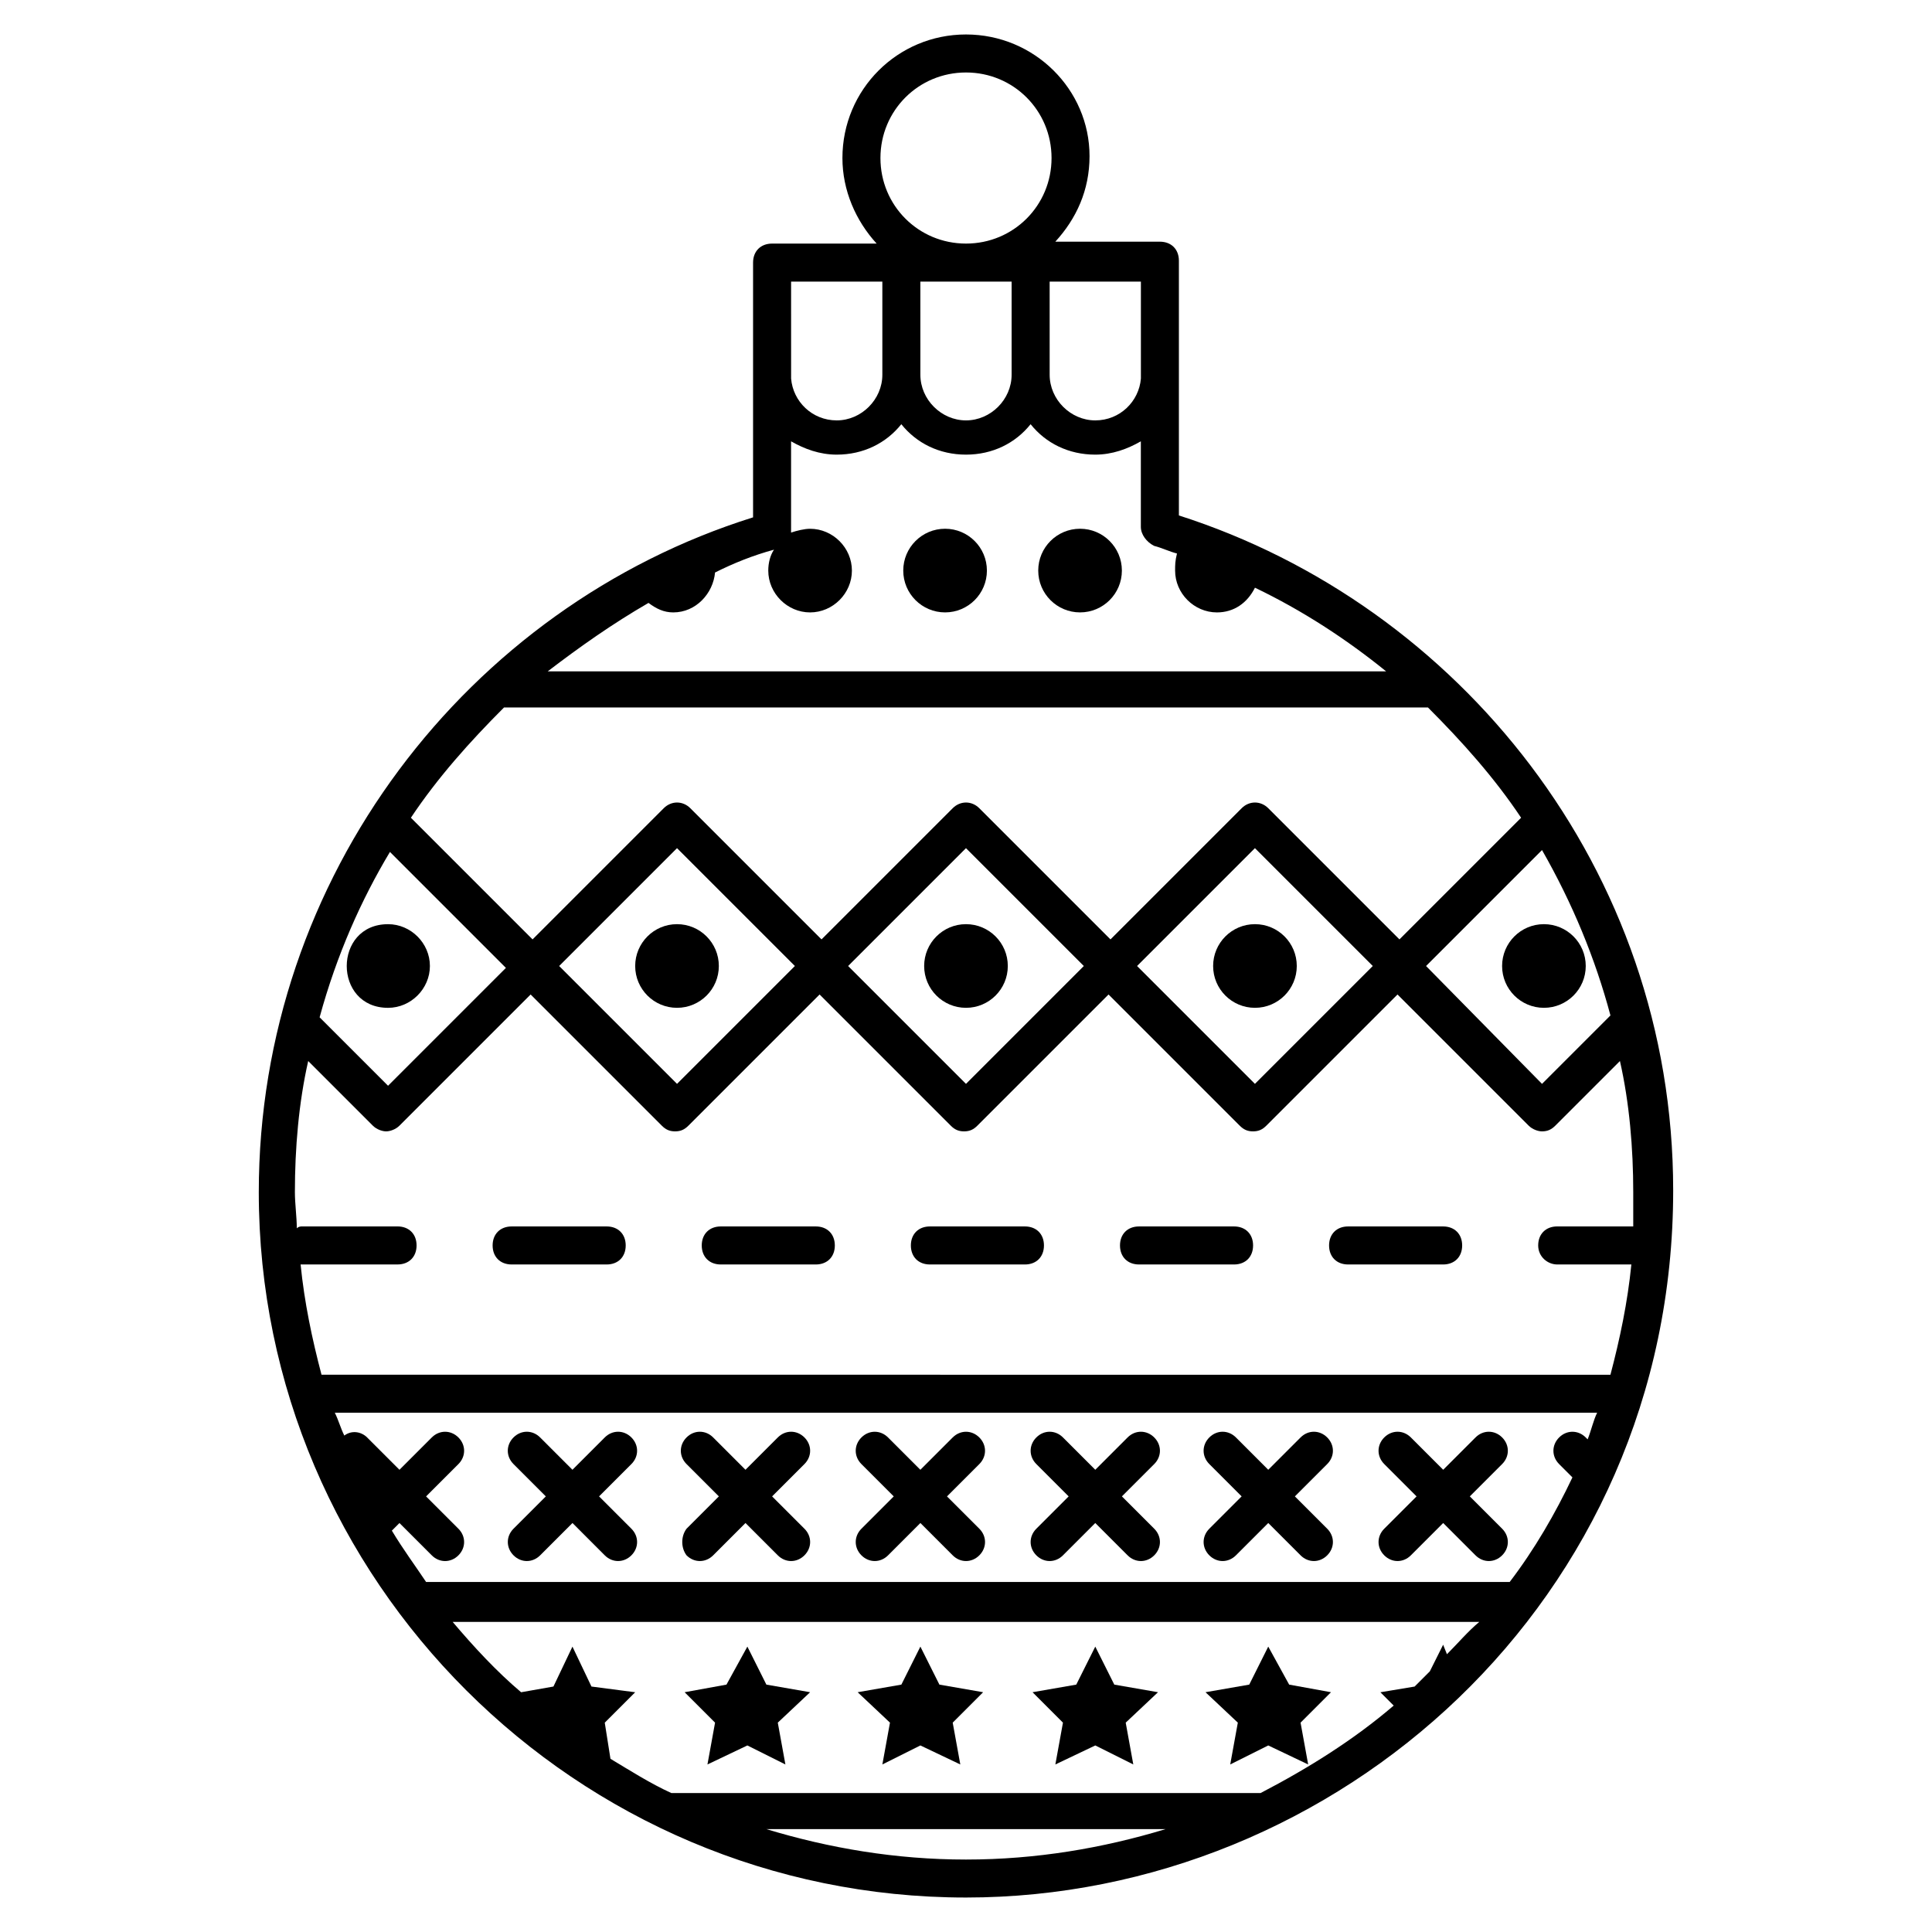 <?xml version="1.0" encoding="UTF-8"?>
<!-- Uploaded to: SVG Repo, www.svgrepo.com, Generator: SVG Repo Mixer Tools -->
<svg fill="#000000" width="800px" height="800px" version="1.1" viewBox="144 144 512 512" xmlns="http://www.w3.org/2000/svg">
 <g>
  <path d="m441.31 295.21c0 6.121-4.965 11.082-11.086 11.082-6.121 0-11.082-4.961-11.082-11.082 0-6.121 4.961-11.086 11.082-11.086 6.121 0 11.086 4.965 11.086 11.086"/>
  <path d="m405.54 295.21c0 6.121-4.961 11.082-11.082 11.082-6.121 0-11.086-4.961-11.086-11.082 0-6.121 4.965-11.086 11.086-11.086 6.121 0 11.082 4.965 11.082 11.086"/>
  <path d="m587.41 459.45c0-85.145-56.93-155.17-130.99-178.85v-67.512c0-3.023-2.016-5.039-5.039-5.039h-27.711c5.543-6.047 9.07-13.602 9.07-22.672 0.004-17.633-14.605-32.242-32.742-32.242s-32.746 14.609-32.746 32.746c0 8.566 3.527 16.625 9.07 22.672h-27.711c-3.023 0-5.039 2.016-5.039 5.039v67.512c-75.57 23.68-130.99 95.219-130.99 178.85 0 102.78 84.137 186.91 187.42 186.91 98.242 0 187.41-78.594 187.41-187.41zm-30.73 19.648h19.648c-1.008 10.078-3.023 19.648-5.543 29.223l-341.58-0.004c-2.519-9.574-4.535-19.145-5.543-29.223h0.504 25.191c3.023 0 5.039-2.016 5.039-5.039 0-3.023-2.016-5.039-5.039-5.039h-25.191c-0.504 0-1.008 0-1.512 0.504 0-3.023-0.504-6.551-0.504-9.574 0-11.586 1.008-23.68 3.527-34.762l17.129 17.129c1.008 1.008 2.519 1.512 3.527 1.512 1.008 0 2.519-0.504 3.527-1.512l34.762-34.762 34.762 34.762c1.008 1.008 2.016 1.512 3.527 1.512 1.512 0 2.519-0.504 3.527-1.512l34.762-34.762 34.762 34.762c1.008 1.008 2.016 1.512 3.527 1.512 1.512 0 2.519-0.504 3.527-1.512l34.762-34.762 34.762 34.762c1.008 1.008 2.016 1.512 3.527 1.512 1.512 0 2.519-0.504 3.527-1.512l34.762-34.762 34.762 34.762c1.008 1.008 2.519 1.512 3.527 1.512 1.512 0 2.519-0.504 3.527-1.512l17.129-17.129c2.519 11.082 3.527 23.176 3.527 34.762v9.07h-20.152c-3.023 0-5.039 2.016-5.039 5.039 0.004 3.027 2.523 5.043 5.043 5.043zm8.062 46.348-0.504-0.504c-2.016-2.016-5.039-2.016-7.055 0s-2.016 5.039 0 7.055l3.527 3.527c-4.535 9.574-10.078 19.145-16.625 27.711h-287.17c-3.023-4.535-6.047-8.566-9.07-13.602l2.016-2.016 8.566 8.566c2.016 2.016 5.039 2.016 7.055 0s2.016-5.039 0-7.055l-8.566-8.566 8.566-8.566c2.016-2.016 2.016-5.039 0-7.055s-5.039-2.016-7.055 0l-8.566 8.566-8.566-8.566c-1.512-1.512-4.031-2.016-6.047-0.504-1.008-2.016-1.512-4.031-2.519-6.047h334.53c-1.008 2.019-1.512 4.539-2.516 7.055zm-322.44 15.117m5.039-170.79 30.73 30.73-31.234 31.234-18.137-18.137c4.535-16.621 11.082-31.234 18.641-43.828zm44.84 30.23 31.234-31.234 31.238 31.234-31.234 31.234zm76.578 0 31.234-31.234 31.234 31.234-31.23 31.234zm76.578 0 31.234-31.234 31.234 31.234-31.234 31.234zm125.45 13.098-18.137 18.137-30.73-31.234 30.73-30.73c8.062 14.102 14.105 28.715 18.137 43.828zm-217.14-194.47h24.184v24.688c0 6.551-5.543 12.09-12.09 12.09-6.551 0-11.586-5.039-12.09-11.082zm34.258 0h24.184v24.688c0 6.551-5.543 12.09-12.09 12.09-6.551 0-12.09-5.543-12.09-12.09zm34.262 0h24.184v25.695c-0.504 6.047-5.543 11.082-12.09 11.082-6.551 0-12.09-5.543-12.09-12.09zm-44.84-32.75c0-12.594 10.074-22.672 22.672-22.672 12.594 0 22.672 10.078 22.672 22.672s-10.078 22.672-22.672 22.672c-12.598 0-22.672-10.074-22.672-22.672zm-28.215 103.79c-1.008 1.512-1.512 3.527-1.512 5.543 0 6.047 5.039 11.082 11.082 11.082 6.047 0 11.082-5.039 11.082-11.082 0-6.047-5.039-11.082-11.082-11.082-1.512 0-3.527 0.504-5.039 1.008v-1.008-23.176c3.527 2.016 7.559 3.527 12.09 3.527 7.055 0 13.098-3.023 17.129-8.062 4.031 5.039 10.078 8.062 17.129 8.062 7.055 0 13.098-3.023 17.129-8.062 4.031 5.039 10.078 8.062 17.129 8.062 4.535 0 8.566-1.512 12.09-3.527v22.672c0 2.016 1.512 4.031 3.527 5.039 2.016 0.504 4.031 1.512 6.047 2.016-0.496 2.012-0.496 3.019-0.496 4.531 0 6.047 5.039 11.082 11.082 11.082 4.535 0 8.062-2.519 10.078-6.551 12.594 6.047 24.184 13.602 34.762 22.168h-222.18c8.566-6.551 17.129-12.594 26.703-18.137 2.016 1.512 4.031 2.519 6.551 2.519 6.047 0 10.578-5.039 11.082-10.578 5.039-2.519 10.074-4.535 15.617-6.047zm-71.539 41.816h244.85c9.07 9.07 17.633 18.641 24.688 29.223l-32.242 32.242-34.762-34.762c-2.016-2.016-5.039-2.016-7.055 0l-34.762 34.762-34.762-34.762c-2.016-2.016-5.039-2.016-7.055 0l-34.762 34.762-34.762-34.762c-2.016-2.016-5.039-2.016-7.055 0l-34.762 34.762-32.242-32.242c7.047-10.582 15.609-20.152 24.68-29.223zm69.523 297.25h105.8c-16.625 5.039-34.258 8.062-52.898 8.062s-36.277-3.023-52.902-8.062zm180.36-46.348-1.008-2.519-3.527 7.055c-1.512 1.512-2.519 2.519-4.031 4.031l-9.07 1.512 3.527 3.527c-10.578 9.07-22.672 16.625-35.266 23.176h-156.18c-5.543-2.519-11.082-6.047-16.121-9.07l-1.512-9.574 8.062-8.062-11.586-1.512-5.039-10.578-5.039 10.578-8.566 1.512c-6.551-5.543-12.594-12.09-18.137-18.641h272.06c-3.023 2.519-5.543 5.543-8.566 8.566z"/>
  <path d="m526.45 469.02h-25.191c-3.023 0-5.039 2.016-5.039 5.039 0 3.023 2.016 5.039 5.039 5.039h25.191c3.023 0 5.039-2.016 5.039-5.039 0-3.023-2.016-5.039-5.039-5.039z"/>
  <path d="m471.04 469.02h-25.191c-3.023 0-5.039 2.016-5.039 5.039 0 3.023 2.016 5.039 5.039 5.039h25.191c3.023 0 5.039-2.016 5.039-5.039 0-3.023-2.016-5.039-5.039-5.039z"/>
  <path d="m360.2 469.02h-25.191c-3.023 0-5.039 2.016-5.039 5.039 0 3.023 2.016 5.039 5.039 5.039h25.191c3.023 0 5.039-2.016 5.039-5.039-0.004-3.023-2.019-5.039-5.039-5.039z"/>
  <path d="m304.78 469.02h-25.191c-3.023 0-5.039 2.016-5.039 5.039 0 3.023 2.016 5.039 5.039 5.039h25.191c3.023 0 5.039-2.016 5.039-5.039 0-3.023-2.016-5.039-5.039-5.039z"/>
  <path d="m415.62 469.02h-25.191c-3.023 0-5.039 2.016-5.039 5.039 0 3.023 2.016 5.039 5.039 5.039h25.191c3.023 0 5.039-2.016 5.039-5.039 0-3.023-2.016-5.039-5.039-5.039z"/>
  <path d="m257.93 400c0-6.047-5.039-11.082-11.082-11.082-14.609 0-14.609 22.168 0 22.168 6.043-0.004 11.082-5.043 11.082-11.086z"/>
  <path d="m334.5 400c0 6.121-4.965 11.082-11.086 11.082-6.121 0-11.082-4.961-11.082-11.082s4.961-11.086 11.082-11.086c6.121 0 11.086 4.965 11.086 11.086"/>
  <path d="m411.08 400c0 6.121-4.961 11.082-11.082 11.082s-11.086-4.961-11.086-11.082 4.965-11.086 11.086-11.086 11.082 4.965 11.082 11.086"/>
  <path d="m487.66 400c0 6.121-4.961 11.082-11.082 11.082s-11.086-4.961-11.086-11.082 4.965-11.086 11.086-11.086 11.082 4.965 11.082 11.086"/>
  <path d="m564.24 400c0 6.121-4.965 11.082-11.086 11.082s-11.082-4.961-11.082-11.082 4.961-11.086 11.082-11.086 11.086 4.965 11.086 11.086"/>
  <path d="m280.09 556.18c2.016 2.016 5.039 2.016 7.055 0l8.566-8.566 8.559 8.566c2.016 2.016 5.039 2.016 7.055 0 2.016-2.016 2.016-5.039 0-7.055l-8.566-8.566 8.566-8.566c2.016-2.016 2.016-5.039 0-7.055s-5.039-2.016-7.055 0l-8.566 8.566-8.566-8.566c-2.016-2.016-5.039-2.016-7.055 0-2.016 2.016-2.016 5.039 0 7.055l8.566 8.566-8.566 8.566c-2.008 2.016-2.008 5.039 0.008 7.055z"/>
  <path d="m347.1 590.44-5.039-10.074-5.539 10.074-11.086 2.016 8.062 8.062-2.016 11.082 10.578-5.039 10.078 5.039-2.016-11.082 8.566-8.062z"/>
  <path d="m325.94 556.18c2.016 2.016 5.039 2.016 7.055 0l8.566-8.566 8.566 8.566c2.016 2.016 5.039 2.016 7.055 0 2.016-2.016 2.016-5.039 0-7.055l-8.566-8.566 8.566-8.566c2.016-2.016 2.016-5.039 0-7.055-2.016-2.016-5.039-2.016-7.055 0l-8.566 8.566-8.566-8.566c-2.016-2.016-5.039-2.016-7.055 0s-2.016 5.039 0 7.055l8.566 8.566-8.566 8.566c-1.512 2.016-1.512 5.039 0 7.055z"/>
  <path d="m392.95 590.44-5.039-10.074-5.039 10.074-11.586 2.016 8.566 8.062-2.016 11.082 10.074-5.039 10.582 5.039-2.016-11.082 8.059-8.062z"/>
  <path d="m372.29 556.18c2.016 2.016 5.039 2.016 7.055 0l8.566-8.566 8.566 8.566c2.016 2.016 5.039 2.016 7.055 0 2.016-2.016 2.016-5.039 0-7.055l-8.57-8.562 8.566-8.566c2.016-2.016 2.016-5.039 0-7.055s-5.039-2.016-7.055 0l-8.566 8.566-8.566-8.566c-2.016-2.016-5.039-2.016-7.055 0s-2.016 5.039 0 7.055l8.566 8.566-8.566 8.566c-2.012 2.012-2.012 5.035 0.004 7.051z"/>
  <path d="m439.3 590.44-5.039-10.074-5.039 10.074-11.586 2.016 8.059 8.062-2.016 11.082 10.582-5.039 10.074 5.039-2.012-11.082 8.562-8.062z"/>
  <path d="m418.64 556.18c2.016 2.016 5.039 2.016 7.055 0l8.566-8.566 8.566 8.566c2.016 2.016 5.039 2.016 7.055 0 2.016-2.016 2.016-5.039 0-7.055l-8.566-8.566 8.566-8.566c2.016-2.016 2.016-5.039 0-7.055-2.016-2.016-5.039-2.016-7.055 0l-8.566 8.566-8.566-8.566c-2.016-2.016-5.039-2.016-7.055 0s-2.016 5.039 0 7.055l8.566 8.566-8.566 8.566c-2.016 2.016-2.016 5.039 0 7.055z"/>
  <path d="m485.64 590.44-5.539-10.074-5.039 10.074-11.59 2.016 8.566 8.062-2.016 11.082 10.078-5.039 10.578 5.039-2.016-11.082 8.062-8.062z"/>
  <path d="m464.48 556.18c2.016 2.016 5.039 2.016 7.055 0l8.566-8.566 8.566 8.566c2.016 2.016 5.039 2.016 7.055 0 2.016-2.016 2.016-5.039 0-7.055l-8.566-8.566 8.566-8.566c2.016-2.016 2.016-5.039 0-7.055-2.016-2.016-5.039-2.016-7.055 0l-8.566 8.566-8.566-8.566c-2.016-2.016-5.039-2.016-7.055 0s-2.016 5.039 0 7.055l8.566 8.566-8.566 8.566c-2.012 2.016-2.012 5.039 0 7.055z"/>
  <path d="m510.84 556.18c2.016 2.016 5.039 2.016 7.055 0l8.566-8.566 8.566 8.566c2.016 2.016 5.039 2.016 7.055 0 2.016-2.016 2.016-5.039 0-7.055l-8.566-8.566 8.566-8.566c2.016-2.016 2.016-5.039 0-7.055s-5.039-2.016-7.055 0l-8.566 8.566-8.566-8.566c-2.016-2.016-5.039-2.016-7.055 0-2.016 2.016-2.016 5.039 0 7.055l8.566 8.566-8.566 8.566c-2.016 2.016-2.016 5.039 0 7.055z"/>
 </g>
</svg>